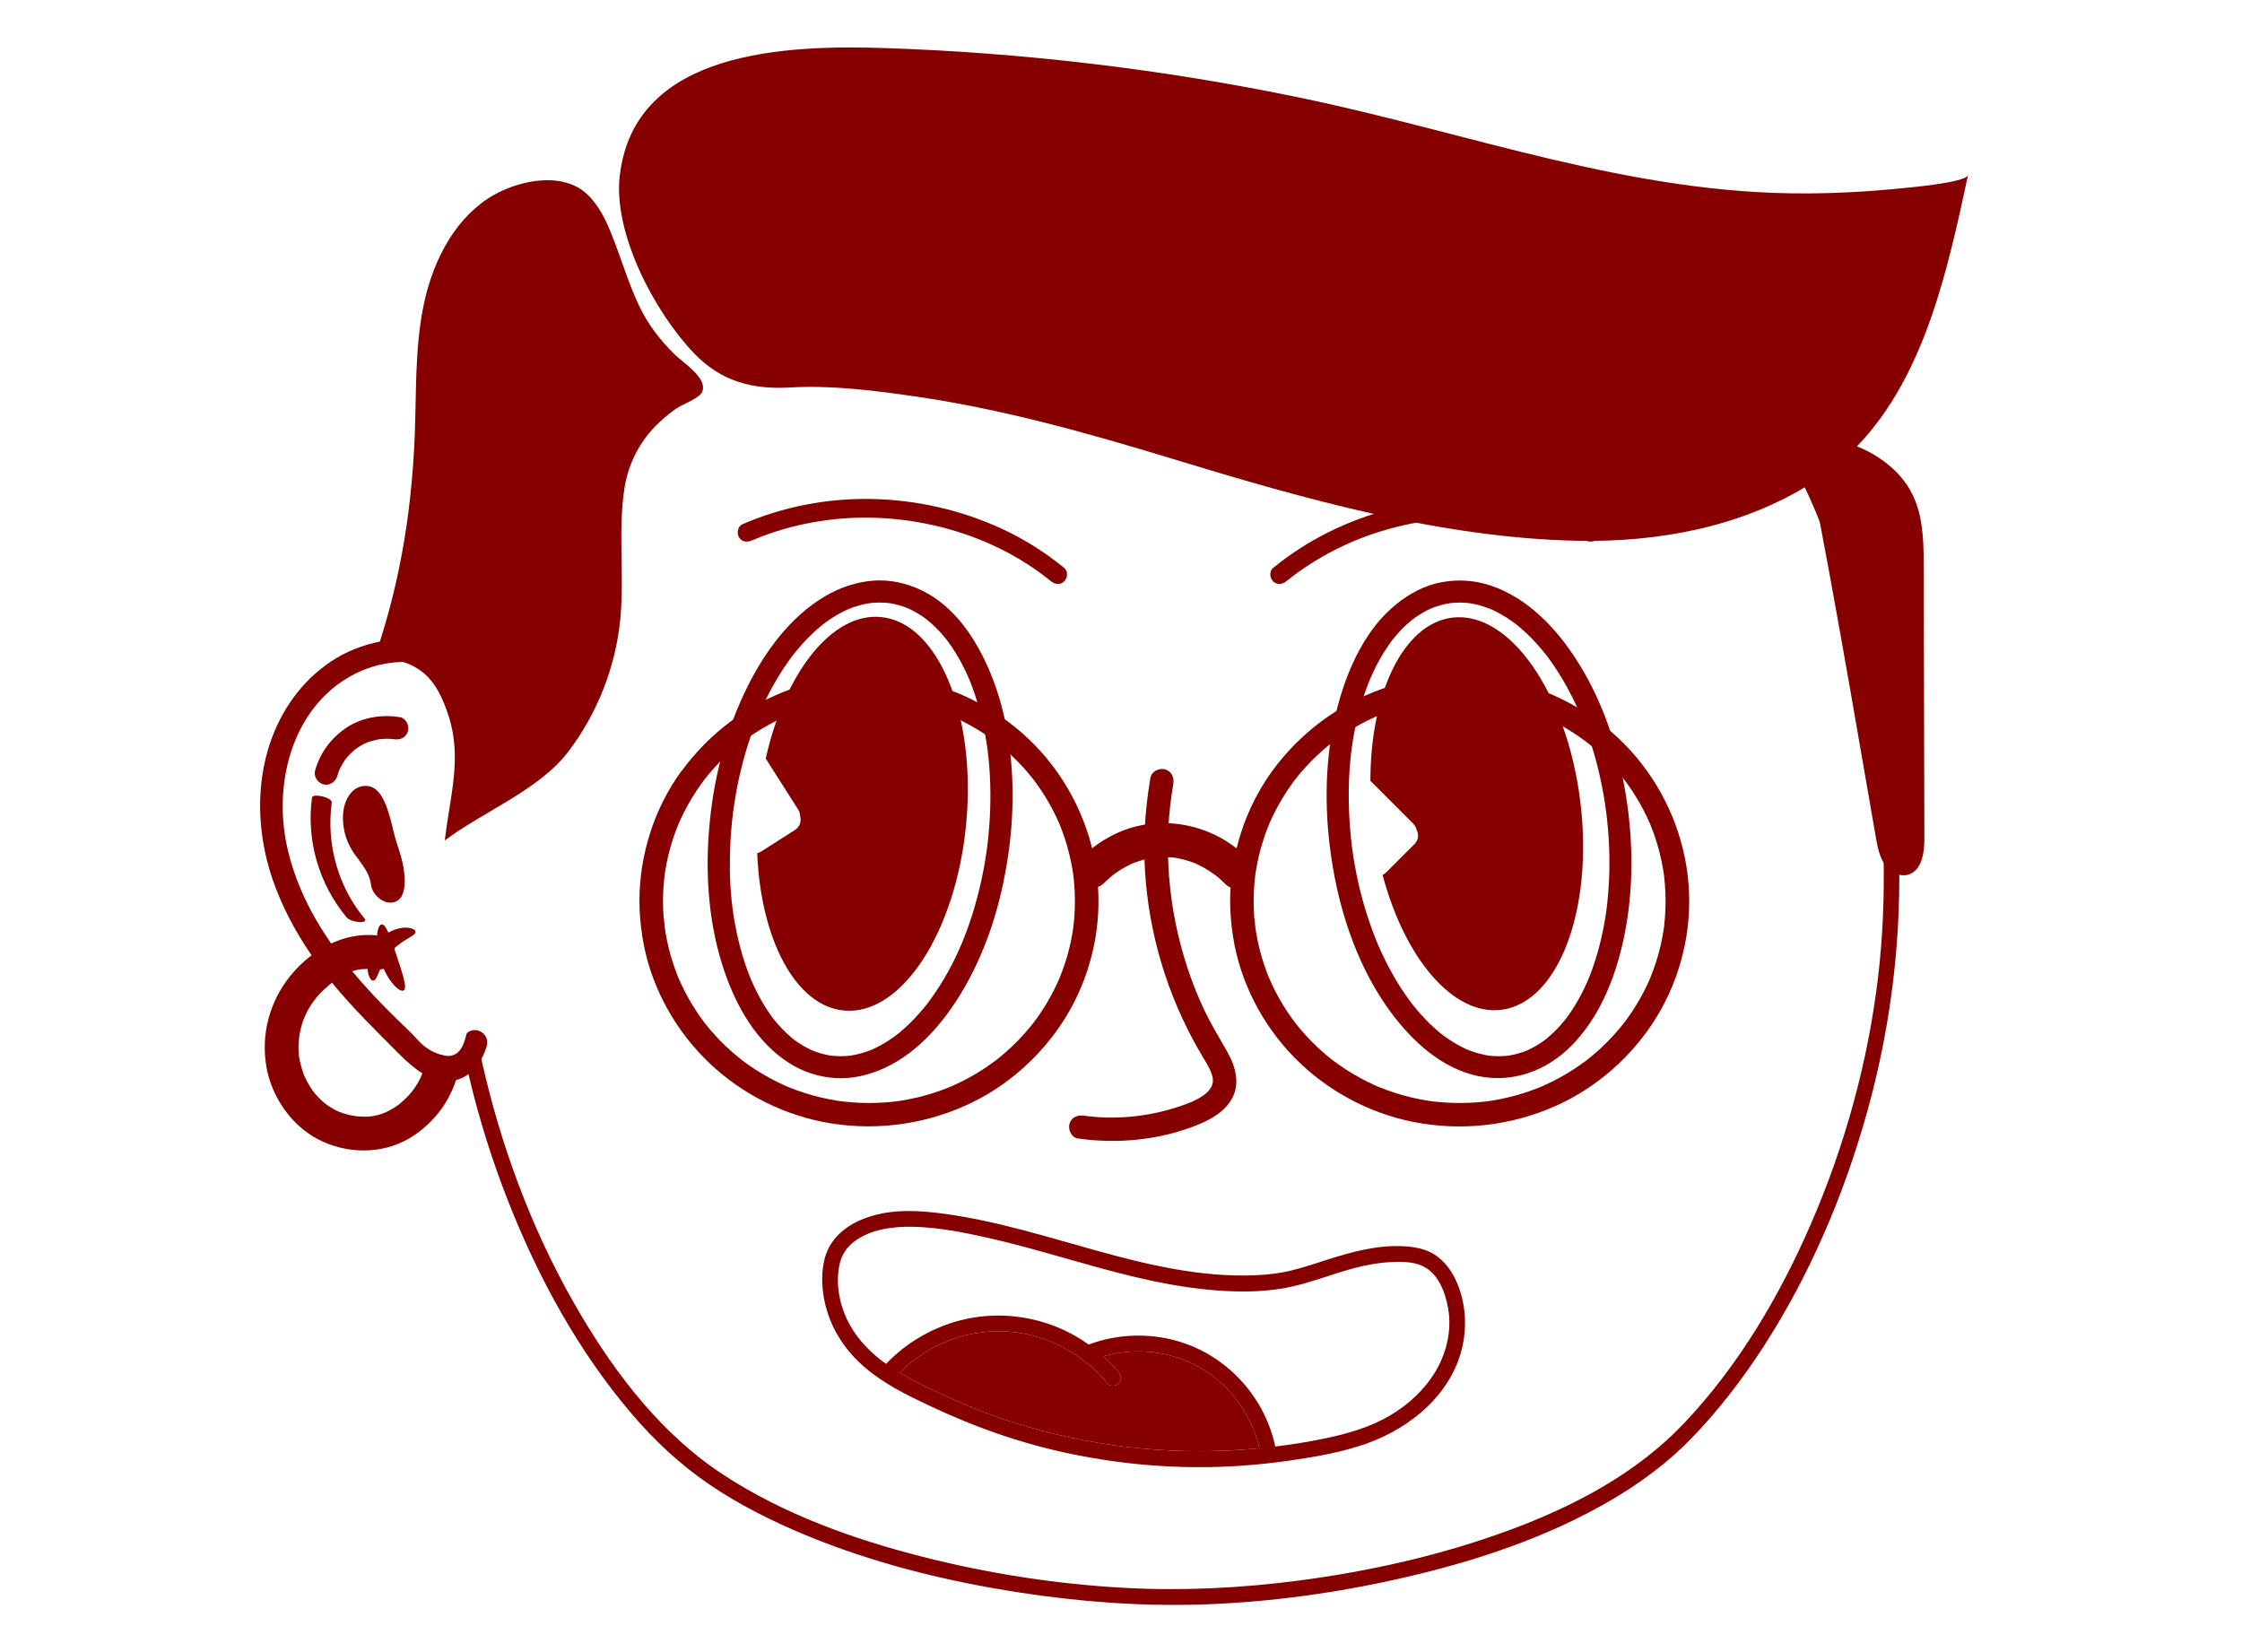 <svg width="517" height="381" viewBox="0 0 517 381" fill="none" xmlns="http://www.w3.org/2000/svg">
<g clip-path="url(#clip0_302_8019)">
<g filter="url(#filter0_d_302_8019)">
<path d="M270.724 381C272.956 381 275.203 380.964 277.398 380.898C293.24 380.395 309.63 378.221 326.099 374.45C346.281 369.825 362.918 363.596 376.951 355.397C385.099 350.641 392.159 345.199 397.95 339.218C404.303 332.653 410.335 324.979 415.886 316.401C426.717 299.646 435.192 280.483 441.079 259.461C445.688 242.983 448.285 226.046 448.825 209.02C450.013 207.963 451.071 206.701 451.968 205.249C453.777 202.31 454.733 198.845 454.718 195.219L454.572 132.218C454.565 122.108 454.55 109.788 443.909 100.021C456.461 79.093 463.624 46.874 464.528 42.636L468 26.391L445.156 30.914C439.153 32.103 433.07 32.883 427.06 33.24C422.691 33.496 419.183 33.642 416.929 33.664C416.535 33.664 416.141 33.664 415.74 33.664C389.008 33.664 364.02 27.208 337.565 20.381C326.026 17.404 314.093 14.319 301.971 11.81C270.134 5.201 237.516 1.284 205.022 0.168C201.805 0.058 198.917 0 196.204 0C180.318 0 167.853 1.955 158.101 5.967C145.475 11.168 137.131 19.943 133.615 31.599C131.303 30.943 128.823 30.607 126.212 30.607C119.458 30.607 111.982 32.927 106.213 36.815C96.468 43.387 89.576 54.773 86.811 68.874C85.207 77.043 85.046 85.038 84.885 92.77C84.835 95.374 84.783 97.84 84.674 100.305C84.091 114.23 82.165 126.973 78.81 139.067C75.097 140.446 71.596 142.328 68.467 144.655L68.343 144.75C66.075 146.486 64.281 148.076 62.691 149.754C49.328 163.883 45.397 185.481 52.443 206.132C53.88 210.333 55.747 214.528 58.022 218.671C51.56 226.986 48.876 237.585 50.663 247.878C52.457 258.221 59.168 267.594 68.168 272.343C72.975 274.881 78.401 276.216 83.85 276.216C89.634 276.216 95.243 274.699 100.064 271.84C101.07 271.241 102.048 270.585 102.996 269.892C104.243 273.641 105.593 277.354 107.037 281.023C115.06 301.389 125.286 318.939 137.437 333.171C143.666 340.465 150.231 346.41 157.488 351.341C164.359 356.002 172.185 360.138 181.404 363.968C196.845 370.387 213.847 374.975 233.395 377.98C246.312 379.971 258.879 380.978 270.732 380.978L270.724 381Z" fill="white"/>
</g>
<path d="M139.954 86.628C142.448 90.837 144.359 92.85 149.057 93.55C156.912 94.725 166.905 87.649 174.738 88.948C172.061 80.559 167.853 73.739 164.206 65.722C185.329 48.909 203.476 45.67 244.263 47.486C247.384 47.625 266.618 47.654 269.74 47.61L286.625 47.392C339.294 44.532 368.731 52.746 397.396 82.317C426.061 111.881 437.009 164.415 436.323 208.838C435.638 253.268 416.557 303.833 388.337 332.5C360.737 360.539 301.563 369.993 270.608 369.745C239.66 369.993 180.486 360.539 152.879 332.5C124.659 303.833 105.586 253.268 104.893 208.838C104.236 166.48 114.178 116.783 139.939 86.614L139.954 86.628Z" fill="white"/>
<path d="M175.037 85.658L172.79 87.904C170.201 79.932 165.927 72.71 162.448 65.117C162.142 64.446 162.069 63.432 162.732 62.907C168.261 58.523 174.125 54.555 180.544 51.578C186.838 48.661 193.498 46.691 200.332 45.532C216.51 42.782 232.789 44.073 249.091 44.226C259.645 44.321 270.192 44.255 280.746 44.124C287.529 44.036 294.305 43.628 301.089 43.54C310.25 43.423 319.432 43.715 328.528 44.788C343.801 46.589 358.71 50.718 372.094 58.435C385.879 66.386 398.33 77.62 407.658 90.501C418.577 105.579 425.63 123.311 430.306 141.241C435.185 159.937 437.585 179.318 437.942 198.626C438.307 218.219 435.805 237.644 430.524 256.521C425.229 275.472 417.381 293.92 406.688 310.471C401.816 317.998 396.324 325.176 390.08 331.617C384.603 337.277 378.221 341.99 371.43 345.958C356.711 354.551 340.198 359.999 323.648 363.793C308.382 367.287 292.701 369.475 277.041 369.971C262.986 370.416 248.931 369.336 235.043 367.199C218.173 364.602 201.375 360.459 185.591 353.894C177.94 350.714 170.486 346.979 163.622 342.318C156.89 337.744 151.026 332.281 145.745 326.095C133.397 311.638 124.148 294.686 117.204 277.04C109.918 258.535 105.17 238.935 103.485 219.109C101.844 199.735 103.178 179.923 106.388 160.775C109.582 141.715 115.024 122.801 123.958 105.601C127.992 97.84 132.799 90.494 138.466 83.82C139.99 82.025 142.558 84.622 141.048 86.402C129.188 100.356 121.413 117.425 116.147 134.844C110.56 153.306 107.635 172.556 106.774 191.806C105.906 211.056 107.496 230.087 112.077 248.826C116.694 267.711 123.842 286.078 133.732 302.841C142.215 317.225 152.762 330.895 166.875 340.108C180.799 349.196 196.773 354.908 212.804 358.986C228.019 362.852 243.657 365.281 259.332 366.134C272.694 366.863 286.092 366.2 299.36 364.471C315.851 362.319 332.284 358.628 347.907 352.88C362.787 347.402 377.287 339.83 388.301 328.218C400.919 314.92 410.423 298.77 417.68 282.015C425.463 264.042 430.765 244.792 433.077 225.338C435.287 206.759 434.572 187.735 432.071 169.222C429.554 150.563 424.996 131.912 417.257 114.704C413.61 106.593 409.241 98.773 403.953 91.61C399.074 85.001 393.268 79.1 387.083 73.71C376.032 64.081 363.261 56.772 349.184 52.614C332.933 47.815 315.8 46.917 298.951 47.253C288.521 47.457 278.12 47.917 267.683 47.953C261.432 47.975 255.181 47.953 248.931 47.902C241.155 47.829 233.395 47.348 225.62 47.37C210.842 47.406 195.627 48.544 182.061 54.912C176.058 57.728 170.493 61.404 165.307 65.518L165.592 63.308C169.202 71.186 173.615 78.692 176.306 86.964" fill="#860000"/>
<path d="M153.746 93.711C150.544 94.192 147.226 93.981 144.279 92.537C141.515 91.18 139.728 88.59 138.189 86.015C136.978 83.995 140.129 82.164 141.34 84.177C142.74 86.511 144.264 88.816 146.963 89.713" fill="#860000"/>
<path d="M270.564 180.755C268.113 194.745 269.31 209.516 273.832 223.193C274.984 226.673 276.195 229.722 277.719 232.924C279.244 236.126 281.162 239.307 282.971 242.465C284.962 245.945 286.144 250.139 283.817 253.779C281.862 256.835 278.536 258.484 275.247 259.731C266.727 262.955 257.508 263.772 248.515 262.51C247.056 262.306 246.261 260.446 246.611 259.162C247.042 257.594 248.5 257.054 249.959 257.258C257.085 258.257 264.62 257.528 271.585 255.252C272.482 254.96 273.372 254.639 274.255 254.297C274.291 254.282 274.867 254.056 274.561 254.18C274.277 254.297 274.773 254.085 274.831 254.063C275.188 253.903 275.546 253.728 275.896 253.545C276.552 253.202 277.194 252.816 277.799 252.378C278.157 252.123 277.53 252.612 277.858 252.327C277.989 252.218 278.113 252.108 278.237 251.992C278.514 251.736 278.777 251.466 279.01 251.175C278.711 251.539 279.2 250.868 279.28 250.715C279.273 250.73 279.601 250.022 279.462 250.38C279.338 250.686 279.514 250.19 279.535 250.124C279.586 249.964 279.623 249.803 279.659 249.636C279.74 249.227 279.659 249.957 279.674 249.475C279.681 249.271 279.674 249.074 279.674 248.877C279.659 248.687 279.667 248.68 279.696 248.855L279.645 248.556C279.295 246.886 278.543 245.667 277.61 244.128C270.126 231.772 265.553 217.956 264.24 203.564C263.504 195.467 263.897 187.312 265.298 179.303C265.553 177.852 267.326 177.035 268.646 177.399C270.177 177.822 270.805 179.296 270.549 180.747L270.564 180.755Z" fill="#860000"/>
<path d="M157.182 177.793C163.513 169.098 172.294 162.519 182.418 158.879C192.754 155.166 204.307 154.816 214.876 157.756C225 160.579 234.306 166.465 241.075 174.518C246.254 180.675 249.922 187.874 251.833 195.599C255.283 192.914 259.324 190.938 263.635 190.201C269.353 189.224 275.006 190.041 280.236 192.55C281.971 193.381 283.62 194.432 285.152 195.621C286.712 189.224 289.484 183.133 293.372 177.786C299.703 169.091 308.484 162.512 318.608 158.872C328.944 155.159 340.497 154.809 351.066 157.748C361.189 160.571 370.496 166.458 377.265 174.511C384.253 182.819 388.505 193.031 389.373 203.863C390.233 214.593 387.549 225.557 381.889 234.704C376.39 243.581 368.192 250.817 358.637 255.048C348.352 259.607 336.923 260.891 325.88 258.695C315.516 256.638 305.793 251.342 298.412 243.778C291.052 236.236 285.968 226.432 284.342 216.001C283.919 213.273 283.671 210.53 283.664 207.773C283.664 206.73 283.707 205.694 283.773 204.658C283.343 204.469 282.934 204.213 282.577 203.856C282.132 203.418 281.687 202.995 281.22 202.58C281.009 202.397 280.79 202.215 280.571 202.032C280.571 202.032 280.564 202.032 280.556 202.025C280.556 202.018 280.513 201.974 280.381 201.879C280.345 201.85 280.301 201.828 280.265 201.799C280.257 201.792 280.243 201.777 280.243 201.77C280.243 201.777 280.257 201.784 280.257 201.792C279.309 201.106 278.325 200.464 277.296 199.903C276.793 199.633 276.275 199.385 275.757 199.137C275.743 199.129 275.728 199.122 275.713 199.115C275.436 199.005 275.166 198.903 274.889 198.801C273.802 198.414 272.686 198.108 271.549 197.889C271.301 197.846 271.06 197.802 270.812 197.758C270.783 197.758 270.754 197.758 270.717 197.751C270.17 197.692 269.623 197.656 269.076 197.641C268.529 197.627 267.982 197.627 267.435 197.649C267.18 197.663 266.932 197.678 266.676 197.692C266.567 197.7 266.005 197.765 265.881 197.773C265.808 197.787 265.75 197.794 265.721 197.802C265.429 197.853 265.137 197.904 264.846 197.969C264.306 198.086 263.766 198.217 263.234 198.378C262.694 198.531 262.169 198.714 261.644 198.903C261.469 198.969 261.301 199.042 261.126 199.107C260.973 199.18 260.819 199.246 260.666 199.319C259.499 199.881 258.376 200.537 257.311 201.281C257.158 201.383 257.012 201.493 256.866 201.602C256.852 201.617 256.815 201.639 256.771 201.675C256.633 201.792 256.319 202.04 256.246 202.105C255.663 202.594 255.108 203.119 254.561 203.652C254.175 204.031 253.708 204.316 253.197 204.513C253.898 215.024 251.221 225.725 245.67 234.682C240.171 243.559 231.972 250.795 222.418 255.026C212.133 259.585 200.704 260.869 189.661 258.673C179.297 256.616 169.574 251.321 162.193 243.756C154.833 236.214 149.749 226.41 148.123 215.979C147.7 213.251 147.452 210.509 147.445 207.751C147.474 197.05 150.843 186.422 157.153 177.757L157.182 177.793ZM298.711 179.697C298.638 179.792 298.448 180.033 298.711 179.697V179.697ZM365.93 171.155C365.85 171.097 365.799 171.053 365.93 171.155V171.155ZM298.703 235.871C298.623 235.762 298.47 235.565 298.703 235.871V235.871ZM289.273 211.705C289.324 212.325 289.382 212.952 289.455 213.572C289.47 213.696 289.484 213.82 289.499 213.944C289.499 213.951 289.499 213.951 289.499 213.959C289.55 214.323 289.608 214.695 289.666 215.06C290.075 217.511 290.673 219.933 291.453 222.296C291.643 222.873 291.847 223.441 292.059 224.01C292.161 224.273 292.256 224.536 292.358 224.798C292.409 224.922 292.591 225.374 292.635 225.484C293.087 226.549 293.583 227.607 294.116 228.635C295.246 230.831 296.544 232.939 297.996 234.937C298.156 235.164 298.324 235.382 298.492 235.608C298.558 235.696 298.623 235.784 298.689 235.871C298.703 235.886 298.711 235.9 298.718 235.908C299.112 236.404 299.513 236.9 299.922 237.388C300.717 238.329 301.555 239.234 302.416 240.116C303.255 240.97 304.123 241.787 305.02 242.575C305.472 242.969 305.924 243.355 306.391 243.734C306.639 243.939 306.887 244.136 307.135 244.333C307.135 244.333 307.164 244.354 307.201 244.384C307.288 244.449 307.507 244.617 307.536 244.639C309.498 246.105 311.562 247.425 313.714 248.592C314.815 249.191 315.939 249.745 317.084 250.263C317.339 250.38 317.594 250.489 317.85 250.598C317.864 250.598 317.864 250.598 317.886 250.613C318.039 250.671 318.185 250.737 318.338 250.795C318.907 251.022 319.476 251.24 320.052 251.445C322.459 252.313 324.932 252.991 327.441 253.48C328.054 253.604 328.674 253.706 329.294 253.808C329.527 253.844 329.768 253.881 330.001 253.91C330.03 253.91 330.577 253.983 330.701 253.998C332.014 254.151 333.334 254.246 334.655 254.297C337.266 254.392 339.892 254.297 342.488 253.998C342.583 253.99 343.167 253.91 343.188 253.91C343.422 253.874 343.655 253.844 343.889 253.808C344.552 253.706 345.209 253.589 345.865 253.458C347.127 253.21 348.374 252.911 349.614 252.568C350.803 252.24 351.977 251.86 353.13 251.445C353.706 251.24 354.275 251.022 354.844 250.795C354.939 250.759 355.274 250.62 355.347 250.591C355.639 250.467 355.923 250.343 356.215 250.212C358.454 249.198 360.621 248.024 362.685 246.696C363.728 246.025 364.742 245.31 365.741 244.573C365.77 244.551 365.894 244.457 365.967 244.398C366.003 244.369 366.033 244.347 366.04 244.34C366.288 244.143 366.543 243.946 366.784 243.742C367.28 243.341 367.761 242.925 368.243 242.502C370.059 240.897 371.766 239.154 373.326 237.301C373.713 236.849 374.085 236.382 374.457 235.915C374.457 235.915 374.479 235.886 374.508 235.856C374.559 235.784 374.661 235.652 374.69 235.616C374.902 235.331 375.113 235.04 375.325 234.748C376.018 233.778 376.682 232.786 377.309 231.764C377.958 230.707 378.563 229.627 379.125 228.533C379.402 228 379.665 227.461 379.913 226.914C380.029 226.658 380.146 226.403 380.263 226.148C380.299 226.06 380.518 225.55 380.562 225.455C381.474 223.208 382.232 220.91 382.808 218.554C383.107 217.321 383.363 216.074 383.56 214.82C383.603 214.535 383.647 214.251 383.691 213.959C383.705 213.835 383.72 213.703 383.735 213.579C383.815 212.916 383.881 212.252 383.932 211.588C384.136 208.984 384.129 206.358 383.91 203.754C383.859 203.17 383.8 202.594 383.735 202.011C383.72 201.872 383.698 201.733 383.684 201.595C383.684 201.566 383.676 201.544 383.669 201.5C383.618 201.172 383.574 200.843 383.516 200.523C383.304 199.268 383.049 198.028 382.743 196.795C382.436 195.577 382.086 194.366 381.692 193.17C381.51 192.637 381.328 192.105 381.131 191.572C381.021 191.273 380.905 190.967 380.781 190.668C380.744 190.573 380.591 190.208 380.547 190.084C379.614 187.881 378.498 185.751 377.243 183.709C376.594 182.659 375.908 181.63 375.186 180.631C374.997 180.375 374.807 180.12 374.617 179.865C374.61 179.858 374.574 179.806 374.537 179.763C374.479 179.69 374.406 179.595 374.384 179.573C373.99 179.077 373.589 178.581 373.173 178.1C371.598 176.254 369.891 174.525 368.06 172.928C367.608 172.534 367.156 172.147 366.689 171.768C366.47 171.593 366.251 171.418 366.033 171.243C366.018 171.228 365.989 171.214 365.96 171.192C365.821 171.082 365.675 170.98 365.537 170.871C364.574 170.156 363.582 169.47 362.575 168.821C360.504 167.501 358.338 166.326 356.091 165.32C355.843 165.21 355.595 165.101 355.34 164.992C355.267 164.962 354.931 164.824 354.837 164.787C354.231 164.547 353.619 164.313 353.006 164.094C351.81 163.664 350.592 163.285 349.366 162.949C348.163 162.621 346.952 162.336 345.734 162.096C345.121 161.972 344.501 161.87 343.881 161.767C343.633 161.731 343.393 161.695 343.145 161.658C343.21 161.673 342.517 161.578 342.35 161.563C339.753 161.271 337.127 161.177 334.516 161.286C333.196 161.337 331.883 161.439 330.57 161.592C330.461 161.607 330.038 161.658 330.001 161.665C329.724 161.702 329.447 161.746 329.17 161.789C328.506 161.891 327.85 162.015 327.193 162.147C324.728 162.643 322.299 163.321 319.936 164.175C319.36 164.386 318.791 164.605 318.222 164.831C318.09 164.882 317.959 164.941 317.835 164.992C317.507 165.13 317.186 165.276 316.858 165.422C315.756 165.925 314.67 166.465 313.605 167.049C311.417 168.245 309.345 169.609 307.347 171.09C307.339 171.09 307.296 171.133 307.245 171.163C307.172 171.221 307.069 171.301 307.04 171.323C306.821 171.498 306.603 171.673 306.384 171.848C305.888 172.25 305.406 172.665 304.925 173.088C303.999 173.905 303.109 174.759 302.241 175.641C301.38 176.524 300.549 177.436 299.761 178.377C299.404 178.8 299.054 179.238 298.711 179.675C298.703 179.682 298.696 179.69 298.689 179.697C298.594 179.821 298.499 179.945 298.412 180.069C298.222 180.324 298.032 180.58 297.85 180.842C296.413 182.848 295.122 184.964 293.999 187.167C293.744 187.663 293.496 188.166 293.262 188.676C293.124 188.968 292.992 189.26 292.861 189.552C292.817 189.647 292.664 190.026 292.613 190.135C292.161 191.251 291.738 192.382 291.366 193.527C290.593 195.891 290.009 198.32 289.615 200.778C289.572 201.048 289.535 201.318 289.491 201.587C289.491 201.624 289.433 202.032 289.418 202.149C289.346 202.769 289.287 203.389 289.236 204.017C289.141 205.278 289.09 206.54 289.09 207.81C289.09 209.115 289.141 210.421 289.243 211.727L289.273 211.705ZM162.514 179.697C162.441 179.792 162.251 180.033 162.514 179.697V179.697ZM229.748 171.155C229.668 171.09 229.609 171.046 229.748 171.155V171.155ZM162.506 235.871C162.426 235.762 162.273 235.565 162.506 235.871V235.871ZM153.083 211.705C153.134 212.325 153.192 212.952 153.265 213.572C153.28 213.696 153.294 213.82 153.309 213.944C153.309 213.944 153.309 213.951 153.309 213.959C153.36 214.323 153.418 214.695 153.476 215.06C153.885 217.511 154.483 219.933 155.263 222.296C155.453 222.873 155.657 223.441 155.869 224.01C155.971 224.273 156.066 224.536 156.168 224.798C156.219 224.922 156.401 225.374 156.445 225.484C156.897 226.549 157.393 227.607 157.926 228.635C159.056 230.831 160.355 232.939 161.806 234.937C161.966 235.164 162.134 235.382 162.302 235.608C162.368 235.696 162.433 235.784 162.499 235.871C162.514 235.886 162.521 235.9 162.528 235.908C162.922 236.404 163.323 236.9 163.732 237.388C164.527 238.329 165.365 239.234 166.226 240.116C167.065 240.97 167.933 241.787 168.83 242.575C169.282 242.969 169.734 243.355 170.201 243.734C170.449 243.939 170.697 244.136 170.945 244.333C170.945 244.333 170.974 244.354 171.003 244.384C171.091 244.449 171.31 244.617 171.339 244.639C173.301 246.105 175.365 247.425 177.517 248.592C178.618 249.191 179.741 249.745 180.887 250.263C181.142 250.38 181.397 250.489 181.652 250.598C181.667 250.598 181.667 250.598 181.689 250.613C181.842 250.671 181.988 250.737 182.141 250.795C182.71 251.022 183.279 251.24 183.855 251.445C186.262 252.313 188.735 252.991 191.244 253.48C191.856 253.604 192.476 253.706 193.096 253.808C193.33 253.844 193.571 253.881 193.804 253.91C193.833 253.91 194.38 253.983 194.504 253.998C195.817 254.151 197.137 254.246 198.457 254.297C201.069 254.392 203.694 254.297 206.291 253.998C206.386 253.99 206.969 253.91 206.991 253.91C207.225 253.874 207.458 253.844 207.691 253.808C208.355 253.706 209.012 253.589 209.668 253.458C210.93 253.21 212.177 252.911 213.417 252.568C214.606 252.24 215.78 251.86 216.933 251.445C217.509 251.24 218.078 251.022 218.647 250.795C218.741 250.759 219.077 250.62 219.15 250.591C219.442 250.467 219.726 250.343 220.018 250.212C222.257 249.198 224.423 248.024 226.487 246.696C227.531 246.025 228.544 245.31 229.544 244.573C229.573 244.551 229.697 244.457 229.77 244.398C229.806 244.369 229.835 244.347 229.843 244.34C230.091 244.143 230.346 243.946 230.587 243.742C231.083 243.341 231.564 242.925 232.045 242.502C233.862 240.897 235.568 239.154 237.129 237.301C237.516 236.849 237.888 236.382 238.26 235.915C238.26 235.915 238.282 235.886 238.311 235.856C238.362 235.784 238.464 235.652 238.493 235.616C238.705 235.331 238.916 235.04 239.128 234.748C239.821 233.778 240.484 232.786 241.104 231.764C241.753 230.707 242.359 229.627 242.92 228.533C243.198 228 243.46 227.461 243.708 226.914C243.825 226.658 243.942 226.403 244.058 226.148C244.095 226.06 244.314 225.55 244.357 225.455C245.269 223.208 246.028 220.91 246.604 218.554C246.903 217.321 247.158 216.074 247.355 214.82C247.399 214.535 247.443 214.251 247.486 213.959C247.501 213.835 247.516 213.703 247.53 213.579C247.61 212.916 247.676 212.252 247.727 211.588C247.931 208.984 247.924 206.358 247.705 203.754C247.654 203.17 247.596 202.594 247.53 202.011C247.516 201.872 247.494 201.733 247.479 201.595C247.479 201.566 247.472 201.544 247.464 201.5C247.413 201.172 247.37 200.843 247.311 200.523C247.1 199.268 246.844 198.028 246.538 196.795C246.232 195.577 245.882 194.366 245.488 193.17C245.305 192.637 245.123 192.105 244.926 191.572C244.817 191.273 244.7 190.967 244.576 190.668C244.54 190.573 244.386 190.208 244.343 190.084C243.409 187.881 242.293 185.751 241.039 183.709C240.389 182.659 239.704 181.63 238.982 180.631C238.792 180.375 238.603 180.12 238.413 179.865C238.406 179.858 238.369 179.806 238.333 179.763C238.274 179.69 238.201 179.595 238.179 179.573C237.786 179.077 237.384 178.581 236.969 178.1C235.393 176.254 233.686 174.525 231.856 172.928C231.404 172.534 230.951 172.147 230.484 171.768C230.266 171.593 230.047 171.418 229.828 171.243C229.813 171.228 229.784 171.214 229.762 171.192C229.624 171.082 229.478 170.973 229.332 170.871C228.369 170.156 227.377 169.47 226.371 168.821C224.299 167.501 222.133 166.326 219.887 165.32C219.639 165.21 219.391 165.101 219.135 164.992C219.062 164.962 218.727 164.824 218.632 164.787C218.027 164.547 217.414 164.313 216.801 164.094C215.605 163.664 214.387 163.285 213.162 162.949C211.958 162.621 210.747 162.336 209.529 162.096C208.917 161.972 208.297 161.87 207.677 161.767C207.429 161.731 207.188 161.695 206.94 161.658C207.006 161.673 206.313 161.578 206.145 161.563C203.548 161.271 200.923 161.177 198.312 161.286C196.991 161.337 195.678 161.439 194.366 161.592C194.256 161.607 193.833 161.658 193.797 161.665C193.519 161.702 193.242 161.746 192.965 161.789C192.301 161.891 191.645 162.015 190.989 162.147C188.523 162.643 186.094 163.321 183.731 164.175C183.155 164.386 182.586 164.605 182.017 164.831C181.886 164.882 181.755 164.941 181.631 164.992C181.302 165.13 180.981 165.276 180.653 165.422C179.552 165.925 178.465 166.465 177.4 167.049C175.212 168.245 173.141 169.609 171.142 171.09C171.135 171.09 171.091 171.133 171.04 171.163C170.967 171.221 170.865 171.301 170.836 171.323C170.617 171.498 170.398 171.673 170.179 171.848C169.683 172.25 169.202 172.665 168.721 173.088C167.794 173.905 166.904 174.759 166.036 175.641C165.176 176.524 164.344 177.436 163.557 178.377C163.199 178.8 162.849 179.238 162.506 179.675C162.499 179.682 162.492 179.69 162.484 179.697C162.39 179.821 162.295 179.945 162.207 180.069C162.018 180.324 161.828 180.58 161.646 180.842C160.209 182.848 158.918 184.964 157.794 187.167C157.539 187.663 157.291 188.166 157.058 188.676C156.919 188.968 156.788 189.26 156.657 189.552C156.613 189.647 156.46 190.026 156.409 190.135C155.956 191.251 155.533 192.382 155.161 193.527C154.388 195.891 153.805 198.32 153.411 200.778C153.367 201.048 153.331 201.318 153.287 201.587C153.287 201.624 153.229 202.032 153.214 202.149C153.141 202.769 153.083 203.389 153.032 204.017C152.937 205.278 152.886 206.54 152.886 207.81C152.886 209.115 152.937 210.421 153.039 211.727L153.083 211.705Z" fill="#860000"/>
<path d="M280.571 202.047C280.571 202.047 280.345 201.923 280.272 201.814C280.272 201.814 280.272 201.814 280.279 201.814C280.338 201.887 280.498 201.989 280.571 202.04V202.047Z" fill="#1D1D1B"/>
<path d="M365.631 124.632C356.886 120.839 347.324 119.19 337.827 119.394C328.36 119.599 318.827 121.67 310.198 125.646C305.363 127.878 300.746 130.672 296.625 134.034C295.72 134.771 294.451 134.917 293.561 134.034C292.795 133.268 292.65 131.715 293.561 130.971C301.482 124.5 310.789 119.912 320.687 117.388C330.679 114.843 341.139 114.383 351.321 116.024C357.017 116.944 362.524 118.599 367.812 120.89C368.884 121.357 369.125 122.925 368.585 123.851C367.936 124.96 366.704 125.091 365.624 124.625L365.631 124.632Z" fill="#860000"/>
<path d="M171.164 120.897C180.609 116.805 190.857 114.843 201.156 115.062C211.44 115.28 221.63 117.6 230.973 121.904C236.166 124.296 240.995 127.353 245.422 130.971C246.327 131.707 246.188 133.261 245.422 134.034C244.525 134.931 243.27 134.778 242.359 134.034C235.028 128.046 226.29 123.895 217.137 121.568C207.954 119.227 198.144 118.701 188.808 120.204C183.52 121.057 178.253 122.509 173.352 124.639C172.28 125.106 171.033 124.953 170.391 123.866C169.858 122.954 170.092 121.371 171.164 120.904V120.897Z" fill="#860000"/>
<path d="M76.323 155.72C83.237 150.497 92.748 148.586 101.107 150.972C105.607 152.255 109.13 153.671 109.487 158.514C109.91 164.255 110.304 169.995 110.713 175.736C112.142 195.839 113.565 216.125 110.654 236.068C110.18 239.299 109.48 242.742 107.139 245.018C101.406 250.576 94.36 241.378 90.597 237.76C84.769 232.151 79.211 226.228 74.543 219.604C67.745 209.969 62.858 198.655 62.53 186.86C62.202 175.072 66.913 162.825 76.323 155.72Z" fill="white"/>
<path d="M79.116 187.633C79.342 184.453 81.231 180.864 84.827 181.243C85.688 181.338 86.424 181.754 87.052 182.388C89.641 185.007 90.472 191.346 91.399 194.118C92.157 196.386 92.916 198.67 93.186 201.04C93.448 203.353 93.587 207.313 90.83 208.043C88.445 208.677 85.805 206.241 85.549 203.994C85.433 202.959 85.061 201.923 84.564 201.011C83.573 199.18 82.121 197.634 81.056 195.847C79.597 193.388 78.912 190.485 79.116 187.633Z" fill="#860000"/>
<path d="M79.729 167.895C83.397 165.414 87.912 164.678 92.23 165.371C93.594 165.589 94.47 167.362 94.068 168.609C93.587 170.09 92.296 170.681 90.83 170.448C90.742 170.433 90.699 170.426 90.669 170.418C90.662 170.418 90.64 170.418 90.589 170.418C90.363 170.396 90.137 170.375 89.911 170.367C89.502 170.345 89.094 170.345 88.693 170.36C88.321 170.375 87.942 170.404 87.57 170.44C87.489 170.455 87.307 170.484 87.234 170.499C87.059 170.528 86.877 170.564 86.702 170.608C84.929 171.002 83.93 171.418 82.391 172.453C82.252 172.548 82.114 172.643 81.975 172.745C81.931 172.774 81.917 172.782 81.91 172.789C81.888 172.811 81.859 172.833 81.808 172.877C81.523 173.125 81.239 173.373 80.961 173.635C80.692 173.898 80.429 174.175 80.181 174.459C80.042 174.62 79.904 174.78 79.772 174.941C79.751 174.97 79.736 174.985 79.729 174.992C79.714 175.014 79.692 175.05 79.648 175.109C79.225 175.736 78.817 176.371 78.481 177.049C78.387 177.239 78.299 177.428 78.212 177.618C78.204 177.64 78.197 177.647 78.19 177.662C78.175 177.705 78.161 177.742 78.139 177.808C78 178.201 77.862 178.603 77.752 179.004C77.373 180.324 75.878 181.28 74.514 180.842C73.164 180.404 72.275 179.026 72.676 177.603C73.806 173.635 76.315 170.214 79.729 167.909V167.895Z" fill="#860000"/>
<path d="M82.953 212.616C82.048 212.573 80.538 212.259 79.911 211.508C73.544 203.841 70.59 193.76 71.954 183.877C72.092 182.885 76.68 183.833 76.505 185.095C75.199 194.563 77.927 204.41 84.047 211.785C84.689 212.558 83.478 212.646 82.945 212.624L82.953 212.616Z" fill="#860000"/>
<path d="M71.851 220.283C68.095 214.805 64.959 208.933 62.807 202.609C57.614 187.392 59.233 169.346 70.648 157.289C71.983 155.873 73.456 154.633 75.002 153.452C81.691 148.484 90.319 146.464 98.525 147.726C101.887 148.244 105.702 149.25 108.444 151.344C109.823 152.394 110.83 153.707 111.457 155.326C112.157 157.128 112.193 159.141 112.31 161.067C112.427 163.088 111.668 166.151 110.618 167.873C109.757 169.288 107.591 168.763 107.474 167.107C107.423 166.414 107.38 165.728 107.328 165.035C107.168 162.818 107.161 160.527 106.84 158.324C106.49 155.903 104.812 154.947 102.456 154.137C95.855 151.883 88.635 152.088 82.303 155.151C80.662 155.946 79.109 156.902 77.65 157.989C66.469 166.552 63.296 182.162 66.221 195.336C68.029 203.477 71.691 210.829 76.359 217.555C79.641 216.03 83.244 215.286 86.95 215.687C87.066 214.141 87.497 213.193 88.014 213.149C88.525 213.12 89.028 213.856 89.553 215.045C90.779 214.353 92.026 213.988 93.033 213.922C94.79 213.791 95.819 214.338 95.819 214.849C95.834 215.403 94.951 215.862 93.799 216.563C92.93 217.081 91.902 217.759 90.939 218.656C90.961 218.758 90.983 218.86 90.998 218.963C91.158 219.444 91.326 219.94 91.494 220.451C92.799 224.441 93.988 227.774 93.076 228.38C92.631 228.664 91.712 228.146 90.684 226.964C89.925 226.096 89.13 224.856 88.467 223.368C88.204 223.47 87.927 223.522 87.642 223.543C87.599 223.646 87.54 223.762 87.504 223.864C86.979 225.104 86.658 226.045 86.103 226.118C85.593 226.191 84.907 225.258 84.776 223.5C84.776 223.47 84.776 223.441 84.776 223.419C84.295 223.419 83.82 223.434 83.339 223.47C83.273 223.492 82.683 223.573 82.624 223.58C82.384 223.631 82.143 223.689 81.909 223.748C81.683 223.806 81.457 223.886 81.231 223.952C84.521 227.927 88.095 231.669 91.763 235.229C93.273 236.695 94.863 238.125 96.249 239.7C97.883 241.561 100.02 242.939 102.471 243.362C102.383 243.34 102.296 243.318 102.208 243.297C103.12 243.618 104.163 243.53 105.009 243.07C106.548 242.232 107.139 240.196 107.518 238.606C107.584 238.344 107.737 238.125 107.963 237.979C110.21 236.549 113.01 238.701 112.223 241.247C111.603 243.267 110.669 245.157 109.137 246.718C108 247.877 106.621 248.658 105.148 249.052C103.404 254.596 99.429 259.483 94.462 262.437C88.036 266.259 79.809 266.113 73.266 262.663C67.081 259.403 62.625 252.845 61.436 246.003C60.13 238.482 62.172 230.925 66.965 225.002C68.387 223.237 70.035 221.64 71.851 220.268V220.283ZM68.883 242.582C68.897 242.852 68.927 243.114 68.941 243.384C68.948 243.501 68.956 243.588 68.956 243.654C68.97 243.72 68.992 243.807 69.014 243.931C69.138 244.588 69.277 245.244 69.452 245.893C69.627 246.543 69.853 247.17 70.072 247.805C70.086 247.841 70.145 247.987 70.188 248.089C70.364 248.483 70.553 248.87 70.75 249.249C71.034 249.781 71.334 250.299 71.662 250.81C71.859 251.123 72.07 251.423 72.289 251.722C72.355 251.809 72.442 251.926 72.464 251.948C72.894 252.458 73.339 252.954 73.813 253.421C74.098 253.698 74.39 253.976 74.696 254.231C74.754 254.282 75.156 254.588 75.272 254.683C75.79 255.048 76.315 255.391 76.87 255.704C77.169 255.872 77.475 256.025 77.781 256.178C77.862 256.215 78.212 256.368 78.314 256.412C78.904 256.638 79.503 256.828 80.108 256.988C80.371 257.061 80.641 257.119 80.903 257.178C81.049 257.207 82.515 257.426 81.88 257.36C84.718 257.659 86.578 257.506 89.079 256.426C89.028 256.434 89.809 256.054 89.787 256.062C90.137 255.872 90.48 255.675 90.815 255.464C91.093 255.289 91.362 255.114 91.632 254.924C91.771 254.829 91.909 254.734 92.041 254.632C92.092 254.588 92.157 254.537 92.245 254.464C92.843 253.946 93.427 253.421 93.974 252.852C94.156 252.663 94.331 252.466 94.506 252.269C94.535 252.232 94.98 251.707 94.995 251.7C96.132 250.241 96.876 248.928 97.402 247.491C95.418 246.265 93.66 244.653 92.019 243.005C86.716 237.673 81.311 232.428 76.563 226.585C75.885 227.118 75.141 227.767 74.324 228.555C70.524 232.231 68.569 237.315 68.861 242.574L68.883 242.582Z" fill="#860000"/>
<path d="M161.937 90.319C163.221 87.131 157.401 83.55 155.606 81.77C152.135 78.32 149.392 74.796 147.291 70.325C144.797 65.022 143.178 59.362 140.99 53.935C139.604 50.506 137.926 47.078 135.184 44.605C129.203 39.207 118.371 41.826 112.34 45.896C104.083 51.469 99.473 61.214 97.562 70.989C95.644 80.763 96.038 90.822 95.622 100.779C94.849 119.197 91.88 136.405 85.63 153.744C88.285 150.673 93.952 152.358 97.198 154.794C100.443 157.23 102.172 161.169 103.426 165.028C106.621 174.839 103.747 183.541 102.573 193.79C111.435 187.115 124.352 182.141 131.063 173.3C137.795 164.437 141.996 153.678 143.054 142.598C144.009 132.641 142.478 122.524 143.987 112.632C144.753 107.636 146.912 103.004 150.253 99.218C151.916 97.336 153.834 95.688 155.891 94.236C157.247 93.281 161.332 91.822 161.945 90.319H161.937Z" fill="#860000"/>
<path d="M142.93 40.455C146.299 11.474 181.426 10.3 204.643 11.102C236.597 12.203 268.449 16.026 299.754 22.518C339.206 30.695 376.105 44.897 417.009 44.598C424.077 44.547 431.152 44.16 438.183 43.445C439.598 43.299 453.442 42.125 453.828 40.352C449.167 61.958 443.938 86.628 428.198 102.931C430.028 103.646 431.786 104.543 433.405 105.644C443.974 112.829 443.595 121.998 443.617 133.451C443.661 153.423 443.712 173.395 443.755 193.367C443.763 196.642 443.172 200.778 440.021 201.682C437.986 202.273 435.783 201.026 434.587 199.275C433.391 197.524 432.982 195.373 432.603 193.294C431.684 188.282 422.567 134.195 417.855 111.327C401.976 121.437 382.582 125.077 363.728 124.69C332.299 124.048 300.396 114.952 270.513 105.841C250.688 99.794 230.638 94.17 210.076 91.267C200.784 89.954 191.426 88.809 182.156 89.349C173.571 89.845 166.277 87.97 160.085 81.5C150.865 71.871 141.361 53.781 142.915 40.462L142.93 40.455Z" fill="#860000"/>
<path d="M190.23 289.959C189.508 292.68 189.45 295.481 189.829 298.26C190.565 303.621 192.951 308.501 196.561 312.513C200.244 316.591 204.985 319.516 209.858 321.967C220.47 327.306 231.491 331.639 243.066 334.374C254.977 337.19 267.274 338.532 279.513 338.277C285.735 338.146 291.942 337.591 298.098 336.679C303.875 335.833 309.732 334.79 315.238 332.821C325.399 329.181 334.83 321.361 337.244 310.412C338.389 305.204 337.878 299.631 335.53 294.817C334.516 292.731 333.057 290.893 331.168 289.536C328.995 287.989 326.259 287.501 323.648 287.362C317.653 287.048 311.745 288.639 306.092 290.455C303.335 291.345 300.593 292.271 297.777 292.957C294.918 293.65 292.051 293.956 289.112 294.066C276.873 294.518 264.897 291.702 253.175 288.464C241.52 285.239 229.923 281.548 217.903 279.9C211.951 279.083 205.788 278.711 200.011 280.71C195.503 282.263 191.601 285.218 190.23 289.959ZM195.963 305.489C193.578 301.185 192.476 295.736 193.746 290.929C194.278 289.084 195.357 287.53 196.882 286.355C200.675 283.423 205.992 282.767 210.623 282.876C216.386 283.015 222.148 284.145 227.749 285.407C239.128 287.968 250.2 291.702 261.534 294.408C267.143 295.751 272.825 296.823 278.565 297.377C284.364 297.932 290.388 298.056 296.136 297.027C301.643 296.042 306.829 293.854 312.219 292.424C314.954 291.702 317.733 291.177 320.556 291.024C322.963 290.9 325.676 290.871 327.93 291.87C331.708 293.548 333.342 298.114 333.969 301.892C334.793 306.86 333.546 312.032 330.979 316.306C328.469 320.471 324.779 323.87 320.614 326.343C315.975 329.101 310.731 330.603 305.479 331.69C301.701 332.471 297.894 333.083 294.072 333.55C293.321 329.983 291.935 326.54 290.031 323.433C286.173 317.138 280.287 312.272 273.321 309.8C266.202 307.283 258.128 307.356 251.068 310.033C250.003 309.282 248.909 308.574 247.771 307.94C240.688 303.979 232.483 302.505 224.474 303.811C216.86 305.066 209.646 308.895 204.322 314.49C200.952 312.09 197.983 309.129 195.963 305.489ZM207.443 316.51C210.003 313.957 212.95 311.849 216.218 310.245C222.724 307.05 230.28 306.116 237.348 307.772C241.783 308.808 245.933 310.755 249.543 313.447C249.609 313.512 249.682 313.564 249.755 313.615C251.812 315.176 253.693 316.977 255.349 318.998C255.976 319.764 257.282 319.647 257.924 318.998C258.675 318.254 258.551 317.182 257.924 316.423C256.859 315.117 255.692 313.892 254.445 312.747C257.245 311.951 260.148 311.558 263.095 311.616C269.951 311.755 276.647 314.329 281.702 318.991C286.049 322.995 289.09 328.218 290.425 333.951C272.38 335.702 254.043 334.024 236.611 328.889C231.148 327.277 225.773 325.337 220.572 323.017C216.138 321.033 211.63 319.005 207.443 316.51Z" fill="#860000"/>
<path d="M216.218 310.245C212.95 311.849 210.004 313.957 207.443 316.51C211.63 319.005 216.138 321.033 220.572 323.017C225.773 325.337 231.148 327.277 236.611 328.889C254.044 334.024 272.38 335.702 290.425 333.951C289.09 328.218 286.049 322.995 281.702 318.99C276.647 314.329 269.951 311.754 263.095 311.616C260.148 311.558 257.246 311.951 254.445 312.746C255.692 313.892 256.859 315.117 257.924 316.423C258.551 317.181 258.675 318.254 257.924 318.998C257.282 319.647 255.976 319.764 255.349 318.998C253.693 316.977 251.812 315.176 249.755 313.615C249.682 313.563 249.609 313.512 249.543 313.447C245.933 310.755 241.783 308.808 237.348 307.772C230.28 306.116 222.724 307.05 216.218 310.245Z" fill="#860000"/>
<path d="M308.754 161.782C311.096 153.437 315.173 144.771 322.08 139.242C325.107 136.821 328.586 134.953 332.423 134.246C336.237 133.538 340.176 133.801 343.852 135.055C352.196 137.9 358.629 144.618 363.341 151.854C369.322 161.031 372.969 171.761 374.785 182.513C376.718 193.943 376.798 205.767 374.275 217.117C372.313 225.929 368.629 234.966 362.101 241.4C356.419 246.995 348.688 249.781 340.789 248.111C332.423 246.338 325.705 240.123 320.76 233.456C314.407 224.9 310.41 214.564 308.164 204.206C307.522 201.244 307.04 198.254 306.661 195.241C305.283 184.132 305.72 172.599 308.754 161.782ZM356.58 151.059C356.529 150.986 356.485 150.935 356.58 151.059V151.059ZM347.754 243.406C347.681 243.413 347.667 243.413 347.754 243.406V243.406ZM315.319 211.201C315.727 212.478 316.172 213.747 316.646 215.009C317.084 216.169 317.522 217.263 317.915 218.167C318.9 220.421 319.994 222.632 321.205 224.769C322.343 226.775 323.59 228.73 324.954 230.59C325.122 230.816 325.289 231.042 325.457 231.268C325.457 231.268 325.501 231.334 325.545 231.385C325.603 231.458 325.698 231.582 325.72 231.611C326.063 232.041 326.413 232.472 326.763 232.887C327.434 233.675 328.127 234.441 328.842 235.185C329.564 235.922 330.308 236.637 331.081 237.322C331.431 237.629 331.788 237.935 332.146 238.227C332.292 238.344 332.437 238.46 332.591 238.577C332.62 238.592 332.963 238.854 333.05 238.92C334.509 239.985 336.055 240.933 337.689 241.714C337.893 241.809 338.097 241.903 338.302 241.998C338.353 242.02 338.382 242.035 338.411 242.049C338.433 242.057 338.448 242.064 338.484 242.078C338.9 242.239 339.308 242.399 339.731 242.538C340.555 242.815 341.394 243.041 342.248 243.224C342.627 243.304 343.006 243.355 343.385 243.428C343.415 243.428 343.429 243.428 343.473 243.435C343.714 243.457 343.962 243.486 344.202 243.501C345.056 243.559 345.909 243.566 346.762 243.515C347.12 243.493 347.477 243.45 347.827 243.413C347.878 243.413 347.937 243.399 348.002 243.384C348.243 243.348 348.484 243.297 348.724 243.253C349.563 243.085 350.387 242.852 351.19 242.574C351.365 242.516 351.533 242.45 351.708 242.385C351.766 242.363 351.963 242.283 352.08 242.239C352.204 242.181 352.408 242.093 352.452 242.071C352.649 241.984 352.838 241.889 353.035 241.787C353.816 241.393 354.567 240.955 355.289 240.474C355.632 240.248 355.96 240 356.295 239.766C356.325 239.744 356.339 239.737 356.354 239.722C356.368 239.715 356.368 239.708 356.39 239.693C356.587 239.533 356.791 239.372 356.988 239.204C357.696 238.606 358.367 237.972 359.009 237.308C359.651 236.644 360.256 235.951 360.84 235.229C360.912 235.134 361.117 234.872 361.131 234.857C361.226 234.733 361.314 234.609 361.408 234.492C361.729 234.055 362.036 233.617 362.335 233.172C363.487 231.45 364.501 229.634 365.391 227.76C365.61 227.293 365.828 226.826 366.033 226.359C366.069 226.279 366.237 225.885 366.252 225.848C366.339 225.63 366.434 225.411 366.521 225.185C366.952 224.105 367.338 223.018 367.703 221.917C368.447 219.641 369.06 217.329 369.548 214.987C370.088 212.441 370.431 210.217 370.672 207.86C371.24 202.419 371.27 196.919 370.825 191.463C370.38 185.948 369.432 180.528 367.958 175.094C367.258 172.519 366.441 169.973 365.5 167.471C364.618 165.115 363.793 163.212 362.619 160.863C361.554 158.733 360.38 156.647 359.089 154.648C358.462 153.678 357.805 152.73 357.127 151.796C356.981 151.599 356.835 151.409 356.689 151.212C356.66 151.176 356.646 151.154 356.624 151.125C356.558 151.045 356.492 150.957 356.427 150.877C356.084 150.446 355.734 150.016 355.384 149.6C354.049 148.025 352.612 146.529 351.066 145.165C350.687 144.837 350.307 144.509 349.921 144.195C349.804 144.1 349.68 144.005 349.563 143.911C349.549 143.911 349.199 143.633 349.104 143.568C348.338 143.006 347.543 142.474 346.726 141.985C345.967 141.533 345.18 141.11 344.377 140.73C344.173 140.635 343.969 140.541 343.765 140.453C343.75 140.446 343.743 140.446 343.728 140.439C343.706 140.431 343.699 140.424 343.67 140.417C343.225 140.249 342.787 140.081 342.335 139.928C341.54 139.665 340.73 139.446 339.914 139.271C339.542 139.198 339.17 139.14 338.798 139.074C338.732 139.074 338.659 139.06 338.593 139.053C338.353 139.031 338.105 139.009 337.864 138.987C337.04 138.936 336.216 138.929 335.399 138.987C335.092 139.009 334.793 139.038 334.487 139.074C334.407 139.082 334.159 139.118 334.064 139.133C333.823 139.177 333.583 139.22 333.342 139.271C332.54 139.439 331.745 139.665 330.964 139.935C330.76 140.008 330.563 140.081 330.366 140.154C330.322 140.169 330.184 140.227 330.082 140.271C329.958 140.329 329.753 140.417 329.702 140.439C329.476 140.541 329.257 140.65 329.039 140.759C328.287 141.139 327.565 141.569 326.865 142.036C326.522 142.262 326.194 142.51 325.858 142.744C325.822 142.765 325.807 142.78 325.785 142.795C325.756 142.816 325.734 142.838 325.683 142.875C325.479 143.035 325.282 143.203 325.085 143.371C323.678 144.567 322.401 145.917 321.241 147.361C321.176 147.441 321.074 147.572 321.03 147.631C320.913 147.791 320.789 147.944 320.68 148.105C320.381 148.513 320.096 148.922 319.819 149.345C319.243 150.206 318.703 151.088 318.193 151.993C317.682 152.897 317.208 153.816 316.763 154.757C316.522 155.253 316.296 155.757 316.077 156.267C316.048 156.34 315.946 156.581 315.91 156.654C315.8 156.917 315.691 157.179 315.589 157.449C311.84 166.975 310.709 176.75 311.081 186.904C311.183 189.705 311.417 192.498 311.759 195.278C312.423 200.493 313.663 206.073 315.319 211.245V211.201Z" fill="#860000"/>
<path d="M326.106 194.731C327.171 193.666 327.193 192.375 326.661 191.346C326.551 190.843 326.296 190.34 325.836 189.873C322.562 186.598 319.287 183.322 316.012 180.047C316.012 159.834 323.583 143.838 334.852 142.423C348.024 140.767 361.248 159.667 364.391 184.635C367.528 209.604 359.395 231.188 346.215 232.844C335.085 234.244 323.911 220.961 318.827 201.741C319.119 201.595 319.411 201.412 319.68 201.135C321.825 198.991 323.962 196.853 326.106 194.709V194.731Z" fill="#860000"/>
<path d="M163.484 191.601C164.395 180.04 167.24 168.551 172.455 158.157C176.518 150.067 182.302 142.196 190.208 137.513C193.622 135.493 197.414 134.187 201.375 133.888C205.226 133.596 209.07 134.457 212.535 136.128C220.222 139.833 225.204 147.507 228.377 155.151C232.454 164.984 233.789 175.977 233.446 186.554C233.351 189.457 233.11 192.353 232.753 195.234C231.316 206.504 228.151 217.657 222.483 227.563C218.165 235.098 212.09 242.516 204.037 246.229C200.507 247.856 196.656 248.818 192.746 248.592C188.888 248.373 185.132 247.148 181.879 245.054C174.475 240.306 169.888 232.216 167.087 224.083C163.527 213.74 162.623 202.448 163.484 191.594V191.601ZM227.698 172.585C227.691 172.512 227.676 172.424 227.698 172.585V172.585ZM191.652 243.406C191.74 243.413 191.725 243.413 191.652 243.406V243.406ZM168.29 199.983C168.356 205.307 168.823 210.063 169.895 215.104C170.391 217.438 171.004 219.758 171.755 222.026C172.12 223.128 172.513 224.214 172.944 225.287C173.017 225.469 173.097 225.659 173.17 225.841C173.17 225.841 173.352 226.264 173.389 226.344C173.607 226.848 173.841 227.351 174.082 227.847C174.979 229.714 175.993 231.523 177.152 233.245C177.429 233.661 177.721 234.076 178.02 234.478C178.108 234.602 178.203 234.726 178.297 234.85C178.283 234.828 178.575 235.2 178.655 235.302C179.26 236.046 179.895 236.761 180.558 237.439C181.178 238.074 181.835 238.679 182.513 239.248C182.688 239.394 182.863 239.533 183.038 239.679C183.053 239.693 183.06 239.693 183.075 239.708C183.089 239.722 183.104 239.73 183.133 239.751C183.52 240.029 183.899 240.306 184.3 240.568C185 241.028 185.73 241.444 186.481 241.823C186.671 241.918 186.868 242.013 187.065 242.1C187.101 242.115 187.232 242.173 187.334 242.224C187.458 242.275 187.67 242.363 187.721 242.377C187.947 242.465 188.181 242.545 188.407 242.625C189.187 242.888 189.982 243.1 190.792 243.267C191.003 243.311 191.215 243.348 191.426 243.384C191.485 243.391 191.543 243.406 191.594 243.406C192.017 243.45 192.433 243.493 192.856 243.515C193.68 243.559 194.504 243.552 195.321 243.486C195.533 243.472 195.744 243.45 195.956 243.428C195.992 243.428 196.014 243.428 196.036 243.421C196.481 243.34 196.918 243.275 197.356 243.18C198.173 243.005 198.983 242.779 199.778 242.509C200.164 242.377 200.551 242.224 200.93 242.078C200.967 242.064 200.981 242.056 201.003 242.049C201.032 242.035 201.061 242.02 201.112 241.998C201.346 241.889 201.579 241.787 201.813 241.677C203.476 240.882 205.051 239.905 206.532 238.803C206.612 238.745 206.751 238.635 206.802 238.599C206.955 238.475 207.108 238.358 207.261 238.234C207.648 237.921 208.034 237.592 208.406 237.257C209.179 236.571 209.923 235.856 210.638 235.112C211.36 234.368 212.053 233.595 212.717 232.807C213.074 232.384 213.417 231.954 213.76 231.523C213.811 231.458 213.84 231.421 213.855 231.407C213.869 231.385 213.891 231.356 213.95 231.283C214.139 231.02 214.336 230.765 214.526 230.502C220.521 222.274 224.073 213.054 226.261 203.156C226.838 200.559 227.334 197.729 227.647 195.248C228.333 189.697 228.566 184.095 228.245 178.508C228.165 177.166 228.056 175.824 227.917 174.489C227.851 173.876 227.779 173.271 227.698 172.665C227.698 172.65 227.698 172.643 227.698 172.636C227.676 172.454 227.647 172.278 227.618 172.096C227.574 171.775 227.523 171.454 227.472 171.133C227.086 168.697 226.582 166.282 225.941 163.905C225.342 161.672 224.628 159.462 223.774 157.31C223.687 157.084 223.592 156.865 223.504 156.639C223.49 156.61 223.322 156.216 223.286 156.136C223.067 155.633 222.833 155.129 222.593 154.633C222.148 153.7 221.666 152.781 221.156 151.876C220.645 150.979 220.105 150.096 219.529 149.236C219.267 148.849 219.004 148.462 218.727 148.09C218.618 147.937 218.501 147.784 218.391 147.638C218.377 147.631 218.1 147.266 218.034 147.186C216.889 145.778 215.634 144.465 214.249 143.298C214.074 143.152 213.898 143.013 213.723 142.868C213.68 142.831 213.65 142.809 213.629 142.787C213.614 142.773 213.592 142.765 213.556 142.736C213.198 142.481 212.841 142.218 212.469 141.97C211.739 141.489 210.988 141.051 210.208 140.665C210.04 140.584 209.88 140.504 209.712 140.424C209.653 140.395 209.457 140.307 209.34 140.256C209.238 140.212 209.099 140.161 209.055 140.139C208.829 140.052 208.596 139.972 208.37 139.891C207.56 139.614 206.736 139.388 205.904 139.22C205.722 139.184 205.547 139.147 205.365 139.118C205.27 139.104 205.153 139.089 205.073 139.074C204.694 139.031 204.322 138.994 203.942 138.972C203.089 138.921 202.236 138.929 201.382 138.994C201.2 139.009 201.018 139.023 200.835 139.045C200.77 139.045 200.697 139.06 200.631 139.067C200.23 139.14 199.829 139.198 199.428 139.279C198.574 139.461 197.735 139.694 196.918 139.972C196.532 140.103 196.145 140.256 195.766 140.402C195.737 140.417 195.722 140.417 195.708 140.424C195.693 140.424 195.686 140.431 195.671 140.438C195.438 140.548 195.204 140.65 194.971 140.759C194.14 141.153 193.33 141.598 192.542 142.072C191.754 142.547 190.989 143.064 190.252 143.612C190.157 143.684 189.909 143.874 189.88 143.889C189.756 143.984 189.639 144.078 189.523 144.173C189.107 144.509 188.698 144.859 188.297 145.216C186.751 146.588 185.314 148.09 183.987 149.666C183.658 150.06 183.337 150.454 183.016 150.855C182.973 150.913 182.922 150.972 182.878 151.03C182.841 151.081 182.776 151.161 182.754 151.19C182.586 151.417 182.418 151.643 182.251 151.869C181.565 152.802 180.916 153.758 180.289 154.728C178.998 156.734 177.831 158.82 176.766 160.958C175.591 163.314 174.782 165.21 173.892 167.581C171.981 172.702 170.573 178.012 169.64 183.395C168.706 188.771 168.254 194.388 168.319 199.975L168.29 199.983Z" fill="#860000"/>
<path d="M183.243 191.434C184.512 190.624 184.811 189.369 184.519 188.246C184.519 187.728 184.388 187.181 184.038 186.634C181.55 182.731 179.063 178.822 176.576 174.919C180.952 155.188 191.813 141.212 203.118 142.277C216.342 143.517 225.153 164.831 222.804 189.887C220.456 214.943 207.837 234.252 194.614 233.011C183.439 231.968 175.416 216.577 174.614 196.715C174.935 196.634 175.256 196.518 175.577 196.313C178.13 194.687 180.682 193.06 183.235 191.434H183.243Z" fill="#860000"/>
</g>
<defs>
<filter id="filter0_d_302_8019" x="38.998" y="-10" width="439.002" height="401" filterUnits="userSpaceOnUse" color-interpolation-filters="sRGB">
<feFlood flood-opacity="0" result="BackgroundImageFix"/>
<feColorMatrix in="SourceAlpha" type="matrix" values="0 0 0 0 0 0 0 0 0 0 0 0 0 0 0 0 0 0 127 0" result="hardAlpha"/>
<feOffset/>
<feGaussianBlur stdDeviation="5"/>
<feColorMatrix type="matrix" values="0 0 0 0 0.114 0 0 0 0 0.114 0 0 0 0 0.106 0 0 0 0.75 0"/>
<feBlend mode="normal" in2="BackgroundImageFix" result="effect1_dropShadow_302_8019"/>
<feBlend mode="normal" in="SourceGraphic" in2="effect1_dropShadow_302_8019" result="shape"/>
</filter>
<clipPath id="clip0_302_8019">
<rect width="419" height="381" fill="white" transform="matrix(-1 0 0 1 468 0)"/>
</clipPath>
</defs>
</svg>
